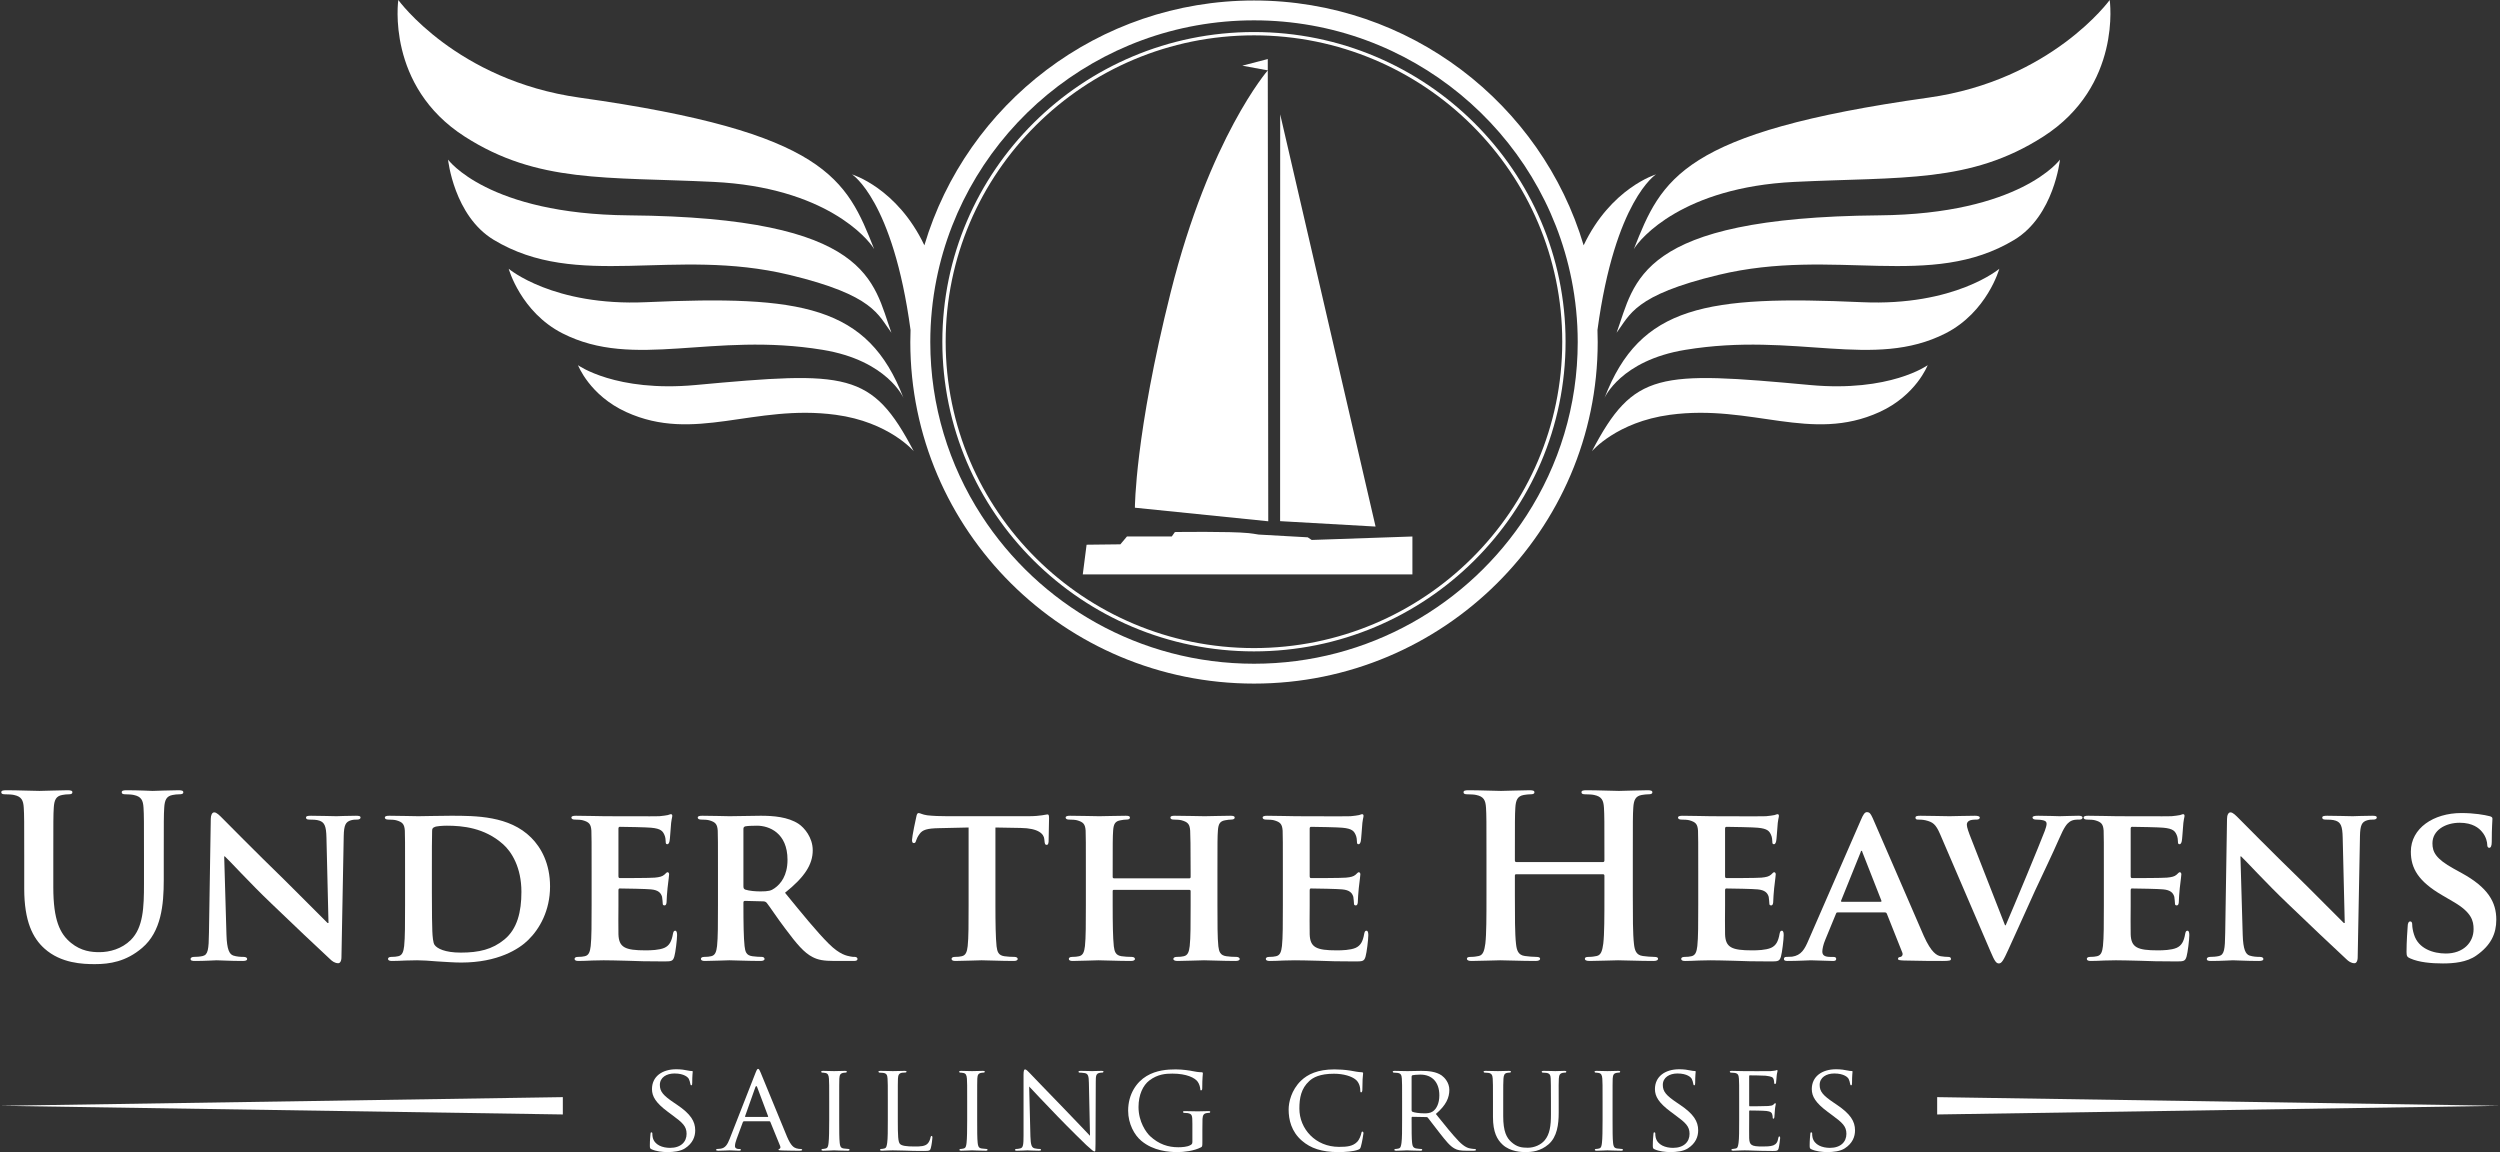 <?xml version="1.0" encoding="UTF-8" standalone="no"?>
<svg
   xmlns:dc="http://purl.org/dc/elements/1.1/"
   xmlns:cc="http://creativecommons.org/ns#"
   xmlns:rdf="http://www.w3.org/1999/02/22-rdf-syntax-ns#"
   xmlns:svg="http://www.w3.org/2000/svg"
   xmlns="http://www.w3.org/2000/svg"
   viewBox="0 0 826.943 381.085"
   height="381.085"
   width="826.943"
   xml:space="preserve"
   version="1.1"
   id="svg3429"><rect x="0" y="0" width="826.943" height="381.085" fill="#333333" stroke="none"/><defs
     id="defs3433"><clipPath
       id="clipPath3445"
       clipPathUnits="userSpaceOnUse"><path
         id="path3447"
         d="m 0,1440 1440,0 L 1440,0 0,0 0,1440 Z" /></clipPath></defs><g
     transform="matrix(1.25,0,0,-1.25,0,381.085)"
     id="g3437"><g
       transform="translate(-389.223,-567.566)"
       id="g3441"><g
         clip-path="url(#clipPath3445)"
         id="g3443"><g
           transform="translate(560.178,792.467)"
           id="g3449"><path
             id="path3451"
             style="fill:#ffffff;fill-opacity:1;fill-rule:nonzero;stroke:none"
             d="m 0,0 c -24.627,-1.103 -36.345,8.849 -36.345,8.849 0,0 3.201,-11.479 14.239,-17.095 19.044,-9.69 39.561,0.464 68.889,-4.367 17.116,-2.82 21.344,-12.729 21.344,-12.729 C 58.746,-0.852 41.054,1.838 0,0" /></g><g
           transform="translate(555.638,815.447)"
           id="g3453"><path
             id="path3455"
             style="fill:#ffffff;fill-opacity:1;fill-rule:nonzero;stroke:none"
             d="m 0,0 c -37.359,0.327 -47.851,14.749 -47.851,14.749 0,0 1.546,-14.864 12.079,-21.224 22.183,-13.386 47.528,-1.891 78.215,-9.267 22.47,-5.401 23.48,-10.592 27.031,-15.326 C 64.58,-17.686 64.248,-0.562 0,0" /></g><g
           transform="translate(512.207,836.287)"
           id="g3457"><path
             id="path3459"
             style="fill:#ffffff;fill-opacity:1;fill-rule:nonzero;stroke:none"
             d="m 0,0 c 19.318,-12.382 37.37,-10.605 65.824,-11.986 29.497,-1.432 40.868,-14.954 42.52,-17.79 -7.341,18.592 -12.617,30.912 -77.949,40.087 -32.599,4.576 -47.98,25.835 -47.98,25.835 0,0 -3.319,-22.753 17.585,-36.146" /></g><g
           transform="translate(835.162,779.854)"
           id="g3461"><path
             id="path3463"
             style="fill:#ffffff;fill-opacity:1;fill-rule:nonzero;stroke:none"
             d="m 0,0 c 29.326,4.831 49.842,-5.322 68.887,4.367 11.039,5.616 14.238,17.095 14.238,17.095 0,0 -11.717,-9.951 -36.346,-8.849 -41.052,1.838 -58.744,-0.851 -68.127,-25.342 0,0 4.229,9.91 21.348,12.729" /></g><g
           transform="translate(922.256,808.973)"
           id="g3465"><path
             id="path3467"
             style="fill:#ffffff;fill-opacity:1;fill-rule:nonzero;stroke:none"
             d="m 0,0 c 10.531,6.359 12.078,21.224 12.078,21.224 0,0 -10.492,-14.422 -47.851,-14.749 -64.248,-0.562 -64.581,-17.686 -69.475,-31.069 3.551,4.735 4.562,9.926 27.031,15.326 C -47.529,-1.892 -22.184,-13.387 0,0" /></g><g
           transform="translate(864.09,824.301)"
           id="g3469"><path
             id="path3471"
             style="fill:#ffffff;fill-opacity:1;fill-rule:nonzero;stroke:none"
             d="m 0,0 c 28.453,1.381 46.504,-0.396 65.822,11.986 20.907,13.393 17.586,36.147 17.586,36.147 0,0 -15.381,-21.26 -47.98,-25.836 C -29.902,13.122 -35.18,0.803 -42.52,-17.79 -40.869,-14.954 -29.498,-1.432 0,0" /></g><g
           transform="translate(831.115,762.666)"
           id="g3473"><path
             id="path3475"
             style="fill:#ffffff;fill-opacity:1;fill-rule:nonzero;stroke:none"
             d="m 0,0 c 21.713,2.921 37.342,-7.522 55.455,0.73 9.717,4.428 12.756,12.401 12.756,12.401 0,0 -9.955,-7.2 -31.117,-5.248 -40.147,3.701 -46.639,3.641 -57.727,-17.517 0,0 6.526,7.737 20.633,9.634" /></g><g
           transform="translate(538.16,577.523)"
           id="g3477"><path
             id="path3479"
             style="fill:#ffffff;fill-opacity:1;fill-rule:nonzero;stroke:none"
             d="M 0,0 0,4.586 -148.937,2.292 0,0 Z" /></g><g
           transform="translate(901.84,582.108)"
           id="g3481"><path
             id="path3483"
             style="fill:#ffffff;fill-opacity:1;fill-rule:nonzero;stroke:none"
             d="M 0,0 0,-4.586 148.937,-2.292 0,0 Z" /></g><g
           transform="translate(390.581,662.245)"
           id="g3485"><path
             id="path3487"
             style="fill:#ffffff;fill-opacity:1;fill-rule:nonzero;stroke:none"
             d="m 0,0 c 0.842,0 1.864,-0.06 2.345,-0.179 1.985,-0.419 2.466,-1.375 2.586,-3.407 0.12,-1.913 0.12,-3.586 0.12,-12.669 l 0,-8.725 c 0,-8.666 2.285,-13.087 5.352,-15.837 4.39,-3.944 10.164,-4.123 13.351,-4.123 3.91,0 8.239,0.656 12.509,4.301 5.051,4.304 5.713,11.356 5.713,17.99 l 0,6.394 c 0,9.083 0,10.756 0.12,12.669 0.12,2.092 0.601,3.107 2.226,3.407 0.72,0.119 1.082,0.179 1.743,0.179 0.722,0 1.083,0.12 1.083,0.538 0,0.418 -0.421,0.537 -1.263,0.537 -2.345,0 -6.135,-0.179 -6.856,-0.179 -0.06,0 -3.848,0.179 -6.916,0.179 -0.842,0 -1.262,-0.119 -1.262,-0.537 0,-0.418 0.36,-0.538 1.022,-0.538 0.661,0 1.684,-0.06 2.165,-0.179 1.984,-0.419 2.465,-1.375 2.586,-3.407 0.12,-1.913 0.12,-3.586 0.12,-12.669 l 0,-7.471 c 0,-6.156 -0.18,-11.533 -3.488,-14.821 -2.405,-2.39 -5.653,-3.227 -8.299,-3.227 -2.045,0 -4.811,0.239 -7.518,2.451 -2.946,2.39 -4.69,6.036 -4.69,14.701 l 0,8.367 c 0,9.083 0,10.756 0.121,12.669 0.12,2.092 0.601,3.107 2.224,3.407 C 15.816,-0.06 16.177,0 16.838,0 c 0.601,0 0.963,0.12 0.963,0.538 0,0.418 -0.421,0.537 -1.323,0.537 -2.165,0 -5.954,-0.179 -7.397,-0.179 -1.804,0 -5.593,0.179 -8.781,0.179 -0.902,0 -1.322,-0.119 -1.322,-0.537 C -1.022,0.12 -0.662,0 0,0" /></g><g
           transform="translate(440.851,618.141)"
           id="g3489"><path
             id="path3491"
             style="fill:#ffffff;fill-opacity:1;fill-rule:nonzero;stroke:none"
             d="M 0,0 C 2.706,0 5.232,0.18 5.713,0.18 6.675,0.18 9.141,0 12.568,0 c 0.723,0 1.203,0.12 1.203,0.537 0,0.299 -0.3,0.539 -0.902,0.539 -0.842,0 -1.864,0.06 -2.766,0.359 C 9.081,1.793 8.419,2.988 8.298,6.934 l -0.601,20.736 0.181,0 C 8.9,26.773 14.493,20.617 20.266,15.119 25.799,9.802 32.414,3.525 35.721,0.479 c 0.542,-0.539 1.263,-1.077 2.165,-1.077 0.422,0 0.842,0.479 0.842,1.614 l 0.602,32.033 c 0.06,2.868 0.481,3.764 1.924,4.183 0.662,0.179 1.082,0.179 1.623,0.179 0.602,0 0.903,0.239 0.903,0.538 0,0.418 -0.481,0.479 -1.203,0.479 -2.586,0 -4.57,-0.121 -5.172,-0.121 -1.142,0 -3.968,0.121 -6.736,0.121 -0.781,0 -1.322,-0.061 -1.322,-0.479 0,-0.299 0.18,-0.538 0.841,-0.538 0.722,0 1.985,0 2.767,-0.299 1.263,-0.477 1.744,-1.374 1.804,-4.482 l 0.541,-22.59 -0.24,0 C 34.278,10.758 27.242,17.928 23.633,21.455 15.936,28.925 7.998,36.992 7.336,37.65 6.434,38.547 5.713,39.323 5.052,39.323 4.51,39.323 4.149,38.605 4.149,37.59 L 3.668,7.471 C 3.608,3.049 3.427,1.673 2.044,1.314 1.323,1.136 0.36,1.076 -0.361,1.076 -0.842,1.076 -1.203,0.836 -1.203,0.537 -1.203,0.061 -0.722,0 0,0" /></g><g
           transform="translate(503.508,642.643)"
           id="g3493"><path
             id="path3495"
             style="fill:#ffffff;fill-opacity:1;fill-rule:nonzero;stroke:none"
             d="m 0,0 c 0,4.005 0,8.188 0.061,9.921 0,0.598 0.18,0.837 0.662,1.016 0.42,0.239 2.164,0.358 3.246,0.358 4.15,0 9.923,-0.537 14.794,-4.84 2.345,-2.032 4.932,-6.216 4.932,-12.67 0,-5.26 -1.083,-9.801 -4.51,-12.609 -3.188,-2.629 -6.736,-3.466 -11.547,-3.466 -4.15,0 -6.254,1.075 -6.915,2.031 -0.422,0.538 -0.542,2.331 -0.602,3.586 C 0.061,-15.656 0,-11.771 0,-6.395 L 0,0 Z m -11.546,12.909 c 0.782,0 1.684,-0.059 2.105,-0.179 1.684,-0.478 2.165,-1.016 2.285,-2.75 0.06,-1.613 0.06,-3.047 0.06,-10.756 l 0,-8.964 c 0,-4.662 0,-8.666 -0.24,-10.817 -0.181,-1.496 -0.482,-2.451 -1.564,-2.689 -0.481,-0.12 -1.082,-0.18 -1.864,-0.18 -0.662,0 -0.842,-0.299 -0.842,-0.539 0,-0.357 0.36,-0.537 1.022,-0.537 1.083,0 2.406,0.061 3.668,0.12 1.263,0 2.406,0.06 3.007,0.06 1.323,0 3.248,-0.119 5.352,-0.299 2.106,-0.12 4.39,-0.3 6.315,-0.3 9.742,0 15.335,3.587 17.741,5.977 3.006,2.928 5.772,7.769 5.772,14.163 0,6.037 -2.345,10.279 -4.99,12.909 -5.774,5.798 -14.674,5.798 -21.289,5.798 -3.188,0 -6.976,-0.121 -8.6,-0.121 -1.503,0 -4.871,0.121 -7.638,0.121 -0.782,0 -1.202,-0.121 -1.202,-0.479 0,-0.359 0.361,-0.538 0.902,-0.538" /></g><g
           transform="translate(567.67,619.336)"
           id="g3497"><path
             id="path3499"
             style="fill:#ffffff;fill-opacity:1;fill-rule:nonzero;stroke:none"
             d="m 0,0 c 0.301,1.017 0.721,4.482 0.721,5.618 0,0.537 -0.06,1.194 -0.481,1.194 -0.36,0 -0.481,-0.238 -0.601,-0.777 C -0.722,3.944 -1.323,2.869 -2.646,2.271 -4.029,1.674 -6.254,1.613 -7.638,1.613 c -5.412,0 -7.036,0.778 -7.156,4.243 -0.06,1.495 0,5.798 0,7.531 l 0,4.064 c 0,0.298 0.06,0.537 0.301,0.537 1.323,0 7.337,-0.119 8.299,-0.239 1.984,-0.18 2.646,-0.956 2.946,-1.972 0.121,-0.657 0.121,-1.314 0.181,-1.853 0,-0.238 0.12,-0.418 0.481,-0.418 0.481,0 0.542,0.718 0.542,1.135 0,0.359 0.119,2.391 0.24,3.408 0.301,2.569 0.421,3.406 0.421,3.705 0,0.299 -0.18,0.537 -0.421,0.537 -0.24,0 -0.421,-0.299 -0.842,-0.657 -0.542,-0.478 -1.263,-0.657 -2.526,-0.777 -1.202,-0.12 -8.058,-0.12 -9.261,-0.12 -0.301,0 -0.361,0.24 -0.361,0.538 l 0,12.55 c 0,0.299 0.12,0.478 0.361,0.478 1.082,0 7.397,-0.119 8.299,-0.239 2.646,-0.239 3.067,-0.957 3.488,-1.852 0.301,-0.598 0.36,-1.495 0.36,-1.853 0,-0.419 0.061,-0.658 0.422,-0.658 0.421,0 0.541,0.598 0.601,0.838 0.12,0.598 0.241,2.809 0.301,3.346 0.12,2.331 0.42,2.928 0.42,3.287 0,0.238 -0.06,0.478 -0.36,0.478 -0.241,0 -0.541,-0.179 -0.842,-0.24 -0.421,-0.058 -1.262,-0.238 -2.225,-0.299 -1.023,-0.058 -12.75,0 -14.433,0 -1.503,0 -4.871,0.121 -7.638,0.121 -0.782,0 -1.202,-0.121 -1.202,-0.478 0,-0.359 0.361,-0.538 0.901,-0.538 0.782,0 1.685,-0.06 2.106,-0.179 1.684,-0.478 2.165,-1.016 2.284,-2.75 0.061,-1.613 0.061,-3.048 0.061,-10.757 l 0,-8.964 c 0,-4.662 0,-8.666 -0.241,-10.816 -0.18,-1.496 -0.481,-2.451 -1.563,-2.689 -0.481,-0.121 -1.083,-0.18 -1.865,-0.18 -0.661,0 -0.841,-0.299 -0.841,-0.539 0,-0.358 0.36,-0.537 1.022,-0.537 1.082,0 2.405,0.06 3.668,0.12 1.263,0 2.406,0.059 3.007,0.059 1.564,0 3.548,-0.059 6.134,-0.119 2.586,-0.12 5.773,-0.179 9.743,-0.179 1.984,0 2.465,0 2.826,1.314" /></g><g
           transform="translate(594.188,637.385)"
           id="g3501"><path
             id="path3503"
             style="fill:#ffffff;fill-opacity:1;fill-rule:nonzero;stroke:none"
             d="m 0,0 c -0.902,-0.658 -1.624,-0.837 -3.729,-0.837 -1.322,0 -2.886,0.119 -4.029,0.478 C -8.119,-0.18 -8.239,0 -8.239,0.537 l 0,15.12 c 0,0.418 0.12,0.597 0.481,0.717 0.542,0.12 1.804,0.179 3.128,0.179 3.127,0 8.058,-1.852 8.058,-9.024 C 3.428,3.346 1.624,1.135 0,0 m 21.289,-18.168 c -0.421,0 -0.722,0 -1.263,0.119 -0.842,0.18 -2.706,0.418 -5.653,3.346 -3.187,3.168 -6.915,7.769 -11.606,13.507 5.171,4.124 7.336,7.47 7.336,11.235 0,3.406 -2.225,5.977 -3.728,6.992 -2.827,1.853 -6.676,2.153 -10.043,2.153 -1.624,0 -6.435,-0.122 -8.239,-0.122 -1.083,0 -4.45,0.122 -7.217,0.122 -0.781,0 -1.203,-0.122 -1.203,-0.479 0,-0.359 0.362,-0.538 0.903,-0.538 0.781,0 1.683,-0.06 2.105,-0.179 1.683,-0.478 2.164,-1.016 2.285,-2.75 0.06,-1.613 0.06,-3.048 0.06,-10.757 l 0,-8.963 c 0,-4.663 0,-8.666 -0.24,-10.817 -0.181,-1.496 -0.482,-2.451 -1.564,-2.689 -0.481,-0.12 -1.083,-0.18 -1.865,-0.18 -0.661,0 -0.841,-0.299 -0.841,-0.539 0,-0.357 0.36,-0.537 1.022,-0.537 2.105,0 5.472,0.18 6.494,0.18 0.782,0 5.173,-0.18 8.239,-0.18 0.662,0 1.083,0.18 1.083,0.537 0,0.24 -0.241,0.539 -0.662,0.539 -0.661,0 -1.803,0.06 -2.586,0.18 -1.623,0.238 -1.864,1.193 -2.044,2.689 -0.24,2.151 -0.301,6.095 -0.301,10.817 l 0,0.716 c 0,0.299 0.18,0.418 0.421,0.418 l 4.751,-0.119 c 0.361,0 0.661,-0.06 0.963,-0.358 0.661,-0.777 2.886,-4.185 4.991,-6.933 2.946,-3.945 4.931,-6.334 7.216,-7.471 1.383,-0.716 2.827,-1.015 5.773,-1.015 l 5.052,0 c 0.661,0 1.023,0.12 1.023,0.537 0,0.24 -0.242,0.539 -0.662,0.539" /></g><g
           transform="translate(658.528,618.678)"
           id="g3505"><path
             id="path3507"
             style="fill:#ffffff;fill-opacity:1;fill-rule:nonzero;stroke:none"
             d="m 0,0 c 0,0.24 -0.241,0.539 -0.842,0.539 -0.782,0 -1.985,0.06 -2.706,0.18 -1.564,0.238 -1.865,1.193 -2.045,2.629 -0.24,2.211 -0.301,6.215 -0.301,10.877 l 0,20.557 6.676,-0.119 c 4.751,-0.059 6.134,-1.614 6.254,-2.929 l 0.06,-0.537 c 0.06,-0.777 0.18,-1.016 0.602,-1.016 0.3,0 0.42,0.298 0.481,0.837 0,1.314 0.119,5.08 0.119,6.155 0,0.776 -0.059,1.075 -0.42,1.075 -0.18,0 -0.602,-0.119 -1.443,-0.238 C 5.652,37.891 4.51,37.77 2.826,37.77 l -21.469,0 c -1.744,0 -3.728,0.06 -5.292,0.24 -1.323,0.179 -1.864,0.597 -2.285,0.597 -0.301,0 -0.481,-0.298 -0.602,-0.957 -0.119,-0.418 -1.142,-5.318 -1.142,-6.154 0,-0.539 0.12,-0.838 0.481,-0.838 0.361,0 0.481,0.239 0.601,0.658 0.121,0.359 0.361,1.016 0.903,1.733 0.781,1.137 2.044,1.494 5.111,1.555 l 7.878,0.178 0,-20.557 c 0,-4.662 0,-8.666 -0.24,-10.817 -0.181,-1.496 -0.481,-2.451 -1.564,-2.689 -0.421,-0.12 -1.082,-0.18 -1.864,-0.18 -0.661,0 -0.842,-0.299 -0.842,-0.539 0,-0.357 0.361,-0.537 1.022,-0.537 2.104,0 5.714,0.18 6.916,0.18 1.503,0 5.051,-0.18 8.54,-0.18 C -0.421,-0.537 0,-0.357 0,0" /></g><g
           transform="translate(716.436,619.217)"
           id="g3509"><path
             id="path3511"
             style="fill:#ffffff;fill-opacity:1;fill-rule:nonzero;stroke:none"
             d="m 0,0 c -0.842,0 -1.985,0.06 -2.706,0.18 -1.624,0.238 -1.924,1.193 -2.106,2.629 -0.24,2.211 -0.24,6.214 -0.24,10.877 l 0,8.963 c 0,7.709 0,9.144 0.121,10.757 0.119,1.793 0.541,2.51 1.924,2.75 0.662,0.119 1.143,0.179 1.564,0.179 0.601,0 0.962,0.179 0.962,0.538 0,0.357 -0.361,0.479 -1.143,0.479 -2.044,0 -5.533,-0.122 -6.795,-0.122 -1.383,0 -5.112,0.122 -7.938,0.122 -0.782,0 -1.143,-0.122 -1.143,-0.479 0,-0.359 0.301,-0.538 0.902,-0.538 0.722,0 1.623,-0.06 2.045,-0.179 1.683,-0.478 2.164,-1.016 2.285,-2.75 0.06,-1.613 0.121,-3.466 0.121,-11.176 l 0,-1.075 c 0,-0.299 -0.181,-0.358 -0.301,-0.358 l -19.967,0 c -0.18,0 -0.36,0.059 -0.36,0.358 l 0,1.075 c 0,7.71 0,9.563 0.12,11.176 0.121,1.793 0.542,2.51 1.985,2.75 0.601,0.119 1.082,0.179 1.503,0.179 0.662,0 0.962,0.179 0.962,0.538 0,0.357 -0.36,0.479 -1.082,0.479 -2.105,0 -5.774,-0.122 -7.036,-0.122 -1.444,0 -4.931,0.122 -7.758,0.122 -0.722,0 -1.143,-0.122 -1.143,-0.479 0,-0.359 0.361,-0.538 0.902,-0.538 0.782,0 1.685,-0.06 2.106,-0.179 1.684,-0.478 2.165,-1.016 2.284,-2.75 0.061,-1.613 0.061,-3.048 0.061,-10.757 l 0,-8.963 c 0,-4.663 0,-8.666 -0.241,-10.817 C -40.292,1.373 -40.593,0.418 -41.675,0.18 -42.156,0.06 -42.758,0 -43.54,0 c -0.661,0 -0.842,-0.299 -0.842,-0.539 0,-0.357 0.361,-0.537 1.022,-0.537 2.106,0 5.593,0.18 6.796,0.18 1.503,0 5.172,-0.18 8.6,-0.18 0.662,0 1.082,0.18 1.082,0.537 0,0.24 -0.24,0.539 -0.842,0.539 -0.781,0 -1.984,0.06 -2.706,0.18 -1.563,0.238 -1.864,1.193 -2.044,2.629 -0.241,2.211 -0.301,6.095 -0.301,10.757 l 0,3.884 c 0,0.238 0.18,0.298 0.36,0.298 l 19.967,0 c 0.12,0 0.301,-0.119 0.301,-0.298 l 0,-3.884 c 0,-4.662 0,-8.546 -0.242,-10.697 C -12.569,1.373 -12.87,0.418 -13.952,0.18 -14.434,0.06 -15.034,0 -15.876,0 c -0.602,0 -0.842,-0.299 -0.842,-0.539 0,-0.357 0.42,-0.537 1.142,-0.537 2.045,0 5.774,0.18 6.976,0.18 1.443,0 4.932,-0.18 8.359,-0.18 0.661,0 1.083,0.18 1.083,0.537 C 0.842,-0.299 0.541,0 0,0" /></g><g
           transform="translate(750.828,626.148)"
           id="g3513"><path
             id="path3515"
             style="fill:#ffffff;fill-opacity:1;fill-rule:nonzero;stroke:none"
             d="m 0,0 c -0.359,0 -0.48,-0.238 -0.6,-0.777 -0.361,-2.091 -0.964,-3.166 -2.287,-3.765 -1.383,-0.597 -3.607,-0.657 -4.99,-0.657 -5.412,0 -7.037,0.777 -7.158,4.243 -0.059,1.494 0,5.798 0,7.53 l 0,4.065 c 0,0.298 0.062,0.537 0.301,0.537 1.324,0 7.338,-0.119 8.3,-0.239 1.985,-0.18 2.645,-0.957 2.946,-1.972 0.121,-0.657 0.121,-1.315 0.181,-1.854 0,-0.238 0.119,-0.418 0.481,-0.418 0.482,0 0.541,0.718 0.541,1.135 0,0.36 0.121,2.392 0.24,3.408 0.301,2.57 0.422,3.407 0.422,3.705 0,0.299 -0.18,0.538 -0.422,0.538 -0.24,0 -0.42,-0.299 -0.842,-0.658 -0.539,-0.477 -1.261,-0.657 -2.525,-0.776 -1.203,-0.12 -8.059,-0.12 -9.26,-0.12 -0.301,0 -0.363,0.239 -0.363,0.538 l 0,12.55 c 0,0.299 0.121,0.477 0.363,0.477 1.082,0 7.397,-0.119 8.299,-0.238 2.646,-0.239 3.066,-0.957 3.486,-1.853 0.301,-0.597 0.362,-1.495 0.362,-1.852 0,-0.419 0.06,-0.658 0.421,-0.658 0.42,0 0.54,0.597 0.602,0.838 0.119,0.597 0.238,2.808 0.301,3.345 0.119,2.331 0.42,2.929 0.42,3.287 0,0.239 -0.059,0.479 -0.36,0.479 -0.242,0 -0.543,-0.18 -0.843,-0.24 -0.42,-0.059 -1.262,-0.239 -2.225,-0.299 -1.021,-0.059 -12.75,0 -14.432,0 -1.504,0 -4.873,0.121 -7.638,0.121 -0.782,0 -1.203,-0.121 -1.203,-0.479 0,-0.359 0.361,-0.538 0.902,-0.538 0.781,0 1.684,-0.059 2.105,-0.178 1.684,-0.479 2.164,-1.017 2.286,-2.75 0.06,-1.614 0.06,-3.048 0.06,-10.757 l 0,-8.964 c 0,-4.662 0,-8.666 -0.242,-10.816 -0.18,-1.497 -0.481,-2.452 -1.563,-2.69 -0.482,-0.12 -1.084,-0.18 -1.865,-0.18 -0.66,0 -0.842,-0.298 -0.842,-0.539 0,-0.357 0.362,-0.537 1.024,-0.537 1.082,0 2.404,0.061 3.668,0.12 1.262,0 2.404,0.06 3.006,0.06 1.564,0 3.548,-0.06 6.134,-0.119 2.586,-0.12 5.774,-0.18 9.743,-0.18 1.984,0 2.466,0 2.826,1.315 0.301,1.016 0.722,4.482 0.722,5.618 C 0.482,-0.657 0.422,0 0,0" /></g><g
           transform="translate(826.775,618.141)"
           id="g3517"><path
             id="path3519"
             style="fill:#ffffff;fill-opacity:1;fill-rule:nonzero;stroke:none"
             d="m 0,0 c 0.723,0 1.203,0.18 1.203,0.598 0,0.298 -0.301,0.478 -0.963,0.478 -0.902,0 -2.224,0.119 -3.066,0.238 -1.803,0.239 -2.164,1.555 -2.346,3.227 -0.301,2.57 -0.301,7.292 -0.301,12.791 l 0,10.518 c 0,9.083 0,10.755 0.121,12.669 0.122,2.091 0.602,3.107 2.225,3.407 0.723,0.119 1.264,0.178 1.744,0.178 0.721,0 1.082,0.121 1.082,0.539 0,0.418 -0.42,0.537 -1.263,0.537 -2.344,0 -6.133,-0.18 -7.577,-0.18 -1.623,0 -5.412,0.18 -8.66,0.18 -0.842,0 -1.261,-0.119 -1.261,-0.537 0,-0.418 0.361,-0.539 1.021,-0.539 0.842,0 1.865,-0.059 2.346,-0.178 1.984,-0.419 2.465,-1.375 2.586,-3.407 0.119,-1.914 0.119,-3.586 0.119,-12.669 l 0,-1.256 c 0,-0.299 -0.18,-0.418 -0.36,-0.418 l -22.972,0 c -0.18,0 -0.36,0.119 -0.36,0.418 l 0,1.256 c 0,9.083 0,10.755 0.118,12.669 0.121,2.091 0.601,3.107 2.226,3.407 0.721,0.119 1.264,0.178 1.744,0.178 0.721,0 1.082,0.121 1.082,0.539 0,0.418 -0.42,0.537 -1.261,0.537 -2.346,0 -6.135,-0.18 -7.579,-0.18 -1.625,0 -5.412,0.18 -8.66,0.18 -0.842,0 -1.261,-0.119 -1.261,-0.537 0,-0.418 0.359,-0.539 1.021,-0.539 0.842,0 1.863,-0.059 2.344,-0.178 1.986,-0.419 2.467,-1.375 2.588,-3.407 0.119,-1.914 0.119,-3.586 0.119,-12.669 l 0,-10.518 c 0,-5.499 0,-10.221 -0.299,-12.73 -0.242,-1.733 -0.543,-3.049 -1.746,-3.288 -0.541,-0.119 -1.262,-0.238 -2.164,-0.238 -0.723,0 -0.963,-0.18 -0.963,-0.478 0,-0.418 0.422,-0.598 1.203,-0.598 2.406,0 6.193,0.18 7.578,0.18 1.684,0 5.473,-0.18 9.381,-0.18 0.721,0 1.203,0.18 1.203,0.598 0,0.298 -0.301,0.478 -0.963,0.478 -0.902,0 -2.224,0.119 -3.066,0.238 -1.805,0.239 -2.166,1.555 -2.346,3.227 -0.299,2.57 -0.299,7.292 -0.299,12.791 l 0,5.258 c 0,0.299 0.18,0.359 0.36,0.359 l 22.972,0 c 0.18,0 0.36,-0.12 0.36,-0.359 l 0,-5.258 c 0,-5.499 0,-10.221 -0.299,-12.73 -0.242,-1.733 -0.541,-3.049 -1.746,-3.288 -0.539,-0.119 -1.262,-0.238 -2.164,-0.238 -0.721,0 -0.961,-0.18 -0.961,-0.478 0,-0.418 0.42,-0.598 1.262,-0.598 2.345,0 6.134,0.18 7.517,0.18 C -7.697,0.18 -3.908,0 0,0" /></g><g
           transform="translate(860.748,626.148)"
           id="g3521"><path
             id="path3523"
             style="fill:#ffffff;fill-opacity:1;fill-rule:nonzero;stroke:none"
             d="m 0,0 c -0.361,0 -0.482,-0.238 -0.602,-0.777 -0.361,-2.091 -0.962,-3.166 -2.285,-3.765 -1.384,-0.597 -3.609,-0.657 -4.992,-0.657 -5.412,0 -7.037,0.777 -7.156,4.243 -0.061,1.494 0,5.798 0,7.53 l 0,4.065 c 0,0.298 0.06,0.537 0.301,0.537 1.324,0 7.336,-0.119 8.298,-0.239 1.985,-0.18 2.647,-0.957 2.948,-1.972 0.119,-0.657 0.119,-1.315 0.179,-1.854 0,-0.238 0.121,-0.418 0.483,-0.418 0.48,0 0.541,0.718 0.541,1.135 0,0.36 0.119,2.392 0.24,3.408 0.301,2.57 0.42,3.407 0.42,3.705 0,0.299 -0.18,0.538 -0.42,0.538 -0.24,0 -0.422,-0.299 -0.842,-0.658 -0.541,-0.477 -1.263,-0.657 -2.525,-0.776 -1.203,-0.12 -8.059,-0.12 -9.262,-0.12 -0.301,0 -0.361,0.239 -0.361,0.538 l 0,12.55 c 0,0.299 0.119,0.477 0.361,0.477 1.082,0 7.397,-0.119 8.299,-0.238 2.646,-0.239 3.066,-0.957 3.488,-1.853 0.301,-0.597 0.362,-1.495 0.362,-1.852 0,-0.419 0.058,-0.658 0.42,-0.658 0.421,0 0.541,0.597 0.601,0.838 0.121,0.597 0.24,2.808 0.301,3.345 0.121,2.331 0.42,2.929 0.42,3.287 0,0.239 -0.059,0.479 -0.36,0.479 -0.24,0 -0.541,-0.18 -0.841,-0.24 -0.422,-0.059 -1.264,-0.239 -2.225,-0.299 -1.023,-0.059 -12.75,0 -14.436,0 -1.501,0 -4.871,0.121 -7.636,0.121 -0.781,0 -1.203,-0.121 -1.203,-0.479 0,-0.359 0.361,-0.538 0.902,-0.538 0.781,0 1.684,-0.059 2.105,-0.178 1.684,-0.479 2.166,-1.017 2.286,-2.75 0.06,-1.614 0.06,-3.048 0.06,-10.757 l 0,-8.964 c 0,-4.662 0,-8.666 -0.242,-10.816 -0.18,-1.497 -0.481,-2.452 -1.563,-2.69 -0.48,-0.12 -1.082,-0.18 -1.865,-0.18 -0.66,0 -0.84,-0.298 -0.84,-0.539 0,-0.357 0.36,-0.537 1.022,-0.537 1.082,0 2.406,0.061 3.668,0.12 1.264,0 2.406,0.06 3.008,0.06 1.562,0 3.548,-0.06 6.134,-0.119 2.584,-0.12 5.772,-0.18 9.743,-0.18 1.984,0 2.464,0 2.826,1.315 0.301,1.016 0.72,4.482 0.72,5.618 C 0.48,-0.657 0.42,0 0,0" /></g><g
           transform="translate(886.842,633.799)"
           id="g3525"><path
             id="path3527"
             style="fill:#ffffff;fill-opacity:1;fill-rule:nonzero;stroke:none"
             d="m 0,0 -10.223,0 c -0.179,0 -0.3,0.119 -0.179,0.357 l 5.111,12.67 c 0.061,0.18 0.119,0.479 0.299,0.479 0.121,0 0.181,-0.299 0.242,-0.479 L 0.242,0.298 C 0.303,0.119 0.242,0 0,0 m 18.645,-15.121 c 0,0.359 -0.243,0.539 -0.723,0.539 -0.602,0 -1.203,0.06 -1.984,0.18 -0.963,0.178 -2.465,0.836 -4.512,5.437 -3.365,7.709 -12.207,28.268 -13.471,31.076 -0.539,1.136 -0.781,1.614 -1.562,1.614 -0.541,0 -0.961,-0.598 -1.565,-2.032 l -13.83,-31.734 c -1.082,-2.568 -1.984,-4.123 -4.391,-4.481 -0.48,0 -1.082,-0.06 -1.562,-0.06 -0.422,0 -0.602,-0.24 -0.602,-0.539 0,-0.417 0.301,-0.537 0.963,-0.537 2.766,0 5.592,0.179 6.133,0.179 1.684,0 4.15,-0.179 5.893,-0.179 0.541,0 0.841,0.12 0.841,0.537 0,0.299 -0.119,0.539 -0.781,0.539 l -0.781,0 c -1.625,0 -2.106,0.537 -2.106,1.434 0,0.598 0.241,1.851 0.782,3.107 l 2.828,6.873 c 0.119,0.299 0.18,0.359 0.48,0.359 l 12.45,0 c 0.24,0 0.419,-0.06 0.541,-0.359 l 4.087,-10.278 c 0.243,-0.599 -0.119,-1.076 -0.48,-1.136 -0.541,-0.061 -0.662,-0.24 -0.662,-0.539 0,-0.358 0.603,-0.358 1.564,-0.417 4.45,-0.12 8.299,-0.12 10.162,-0.12 1.987,0 2.288,0.12 2.288,0.537" /></g><g
           transform="translate(896.701,655.552)"
           id="g3529"><path
             id="path3531"
             style="fill:#ffffff;fill-opacity:1;fill-rule:nonzero;stroke:none"
             d="m 0,0 c 0.422,0 1.262,0 2.045,-0.179 1.926,-0.478 2.707,-0.957 3.908,-3.765 l 13.352,-31.077 c 1.021,-2.39 1.443,-3.046 2.164,-3.046 0.722,0 1.203,0.776 2.527,3.705 1.203,2.568 3.668,8.127 7.035,15.537 2.887,6.215 4.27,8.965 6.375,13.746 1.383,3.226 2.104,4.004 2.766,4.481 C 41.074,0.06 42.217,0 42.758,0 43.299,0 43.6,0.179 43.6,0.538 c 0,0.358 -0.42,0.479 -1.082,0.479 -1.623,0 -4.088,-0.121 -4.993,-0.121 -0.662,0 -3.005,0.121 -5.652,0.121 -1.021,0 -1.502,-0.121 -1.502,-0.479 0,-0.359 0.42,-0.538 0.9,-0.538 0.663,0 1.504,-0.06 2.106,-0.239 0.48,-0.18 0.721,-0.359 0.721,-0.897 0,-0.418 -0.241,-1.195 -0.481,-1.852 -1.263,-3.347 -8.058,-19.722 -10.344,-24.981 l -0.179,0 -8.901,22.77 c -0.722,1.792 -1.203,3.167 -1.203,3.825 0,0.478 0.182,0.776 0.541,1.016 C 13.953,-0.06 14.734,0 15.576,0 c 0.481,0 0.842,0.179 0.842,0.538 0,0.358 -0.602,0.479 -1.264,0.479 -2.646,0 -5.412,-0.121 -6.734,-0.121 -1.865,0 -4.871,0.121 -7.697,0.121 -0.782,0 -1.325,-0.061 -1.325,-0.479 C -0.602,0.239 -0.48,0 0,0" /></g><g
           transform="translate(940.598,656.09)"
           id="g3533"><path
             id="path3535"
             style="fill:#ffffff;fill-opacity:1;fill-rule:nonzero;stroke:none"
             d="m 0,0 c 0,-0.359 0.359,-0.538 0.902,-0.538 0.782,0 1.684,-0.06 2.106,-0.179 1.683,-0.478 2.164,-1.016 2.285,-2.75 0.059,-1.613 0.059,-3.048 0.059,-10.757 l 0,-8.963 c 0,-4.663 0,-8.667 -0.241,-10.817 -0.179,-1.496 -0.48,-2.451 -1.562,-2.689 -0.481,-0.12 -1.082,-0.18 -1.865,-0.18 -0.661,0 -0.84,-0.299 -0.84,-0.539 0,-0.358 0.359,-0.537 1.019,-0.537 1.084,0 2.407,0.06 3.67,0.12 1.264,0 2.404,0.059 3.008,0.059 1.563,0 3.547,-0.059 6.133,-0.119 2.586,-0.12 5.773,-0.179 9.742,-0.179 1.984,0 2.465,0 2.826,1.314 0.301,1.017 0.723,4.483 0.723,5.618 0,0.537 -0.061,1.195 -0.483,1.195 -0.359,0 -0.48,-0.239 -0.601,-0.778 -0.36,-2.091 -0.961,-3.166 -2.285,-3.764 -1.383,-0.597 -3.608,-0.658 -4.991,-0.658 -5.412,0 -7.035,0.778 -7.156,4.244 -0.06,1.494 0,5.797 0,7.53 l 0,4.064 c 0,0.298 0.059,0.537 0.301,0.537 1.322,0 7.338,-0.119 8.299,-0.239 1.984,-0.18 2.646,-0.956 2.947,-1.972 0.119,-0.657 0.119,-1.314 0.18,-1.853 0,-0.238 0.119,-0.418 0.48,-0.418 0.483,0 0.541,0.718 0.541,1.135 0,0.359 0.121,2.391 0.24,3.408 0.303,2.569 0.422,3.406 0.422,3.705 0,0.299 -0.179,0.537 -0.422,0.537 -0.24,0 -0.419,-0.299 -0.841,-0.657 -0.541,-0.478 -1.264,-0.657 -2.526,-0.776 -1.201,-0.121 -8.058,-0.121 -9.261,-0.121 -0.301,0 -0.36,0.24 -0.36,0.538 l 0,12.55 c 0,0.299 0.121,0.478 0.36,0.478 1.084,0 7.396,-0.119 8.298,-0.238 2.647,-0.24 3.069,-0.957 3.489,-1.853 0.3,-0.598 0.361,-1.495 0.361,-1.853 0,-0.418 0.061,-0.658 0.42,-0.658 0.422,0 0.543,0.598 0.602,0.838 0.121,0.598 0.242,2.809 0.3,3.346 0.121,2.331 0.422,2.929 0.422,3.287 0,0.238 -0.058,0.478 -0.361,0.478 -0.24,0 -0.541,-0.179 -0.842,-0.24 -0.42,-0.058 -1.262,-0.238 -2.225,-0.299 -1.023,-0.058 -12.75,0 -14.431,0 -1.504,0 -4.871,0.122 -7.639,0.122 C 0.422,0.479 0,0.357 0,0" /></g><g
           transform="translate(974.391,618.141)"
           id="g3537"><path
             id="path3539"
             style="fill:#ffffff;fill-opacity:1;fill-rule:nonzero;stroke:none"
             d="M 0,0 C 2.707,0 5.232,0.18 5.715,0.18 6.676,0.18 9.143,0 12.57,0 c 0.721,0 1.201,0.12 1.201,0.537 0,0.299 -0.3,0.539 -0.9,0.539 -0.842,0 -1.865,0.06 -2.767,0.359 C 9.082,1.793 8.42,2.988 8.301,6.934 l -0.602,20.736 0.18,0 C 8.9,26.773 14.494,20.617 20.268,15.119 25.799,9.802 32.416,3.525 35.723,0.479 c 0.541,-0.539 1.263,-1.077 2.166,-1.077 0.42,0 0.84,0.479 0.84,1.614 l 0.603,32.033 c 0.059,2.868 0.481,3.764 1.924,4.183 0.66,0.179 1.082,0.179 1.625,0.179 0.599,0 0.9,0.239 0.9,0.538 0,0.418 -0.48,0.479 -1.203,0.479 -2.586,0 -4.57,-0.121 -5.172,-0.121 -1.142,0 -3.968,0.121 -6.736,0.121 -0.781,0 -1.322,-0.061 -1.322,-0.479 0,-0.299 0.181,-0.538 0.841,-0.538 0.723,0 1.985,0 2.768,-0.299 1.262,-0.477 1.744,-1.374 1.803,-4.482 l 0.543,-22.59 -0.24,0 C 34.281,10.758 27.244,17.928 23.635,21.455 15.938,28.925 7.998,36.992 7.338,37.65 6.436,38.547 5.715,39.323 5.053,39.323 4.512,39.323 4.15,38.605 4.15,37.59 L 3.67,7.471 C 3.609,3.049 3.43,1.673 2.045,1.314 1.324,1.136 0.361,1.076 -0.359,1.076 -0.842,1.076 -1.201,0.836 -1.201,0.537 -1.201,0.061 -0.721,0 0,0" /></g><g
           transform="translate(1027.066,618.798)"
           id="g3541"><path
             id="path3543"
             style="fill:#ffffff;fill-opacity:1;fill-rule:nonzero;stroke:none"
             d="m 0,0 c 2.285,-1.017 5.533,-1.313 8.6,-1.313 2.826,0 6.314,0.296 8.839,2.09 3.85,2.691 5.293,5.738 5.293,9.502 0,4.603 -2.164,8.487 -9.142,12.312 l -2.164,1.194 c -4.752,2.63 -5.592,4.423 -5.592,6.694 0,3.465 3.426,5.438 7.217,5.438 3.428,0 5.111,-1.434 5.892,-2.391 1.143,-1.314 1.383,-2.868 1.383,-3.345 0,-0.598 0.18,-0.897 0.541,-0.897 0.422,0 0.662,0.537 0.662,1.613 0,4.004 0.182,5.438 0.182,6.096 0,0.359 -0.242,0.537 -0.723,0.656 -1.383,0.36 -4.09,0.838 -7.517,0.838 -7.338,0 -13.352,-4.004 -13.352,-10.219 0,-4.483 2.045,-7.889 8.301,-11.535 l 3.066,-1.792 c 4.692,-2.749 5.233,-4.96 5.233,-7.172 0,-3.585 -2.768,-6.454 -7.338,-6.454 -3.307,0 -7.276,1.254 -8.42,5.02 C 0.66,7.231 0.48,8.308 0.48,8.965 c 0,0.358 -0.058,0.837 -0.541,0.837 -0.419,0 -0.66,-0.539 -0.66,-1.317 C -0.781,7.649 -1.023,4.482 -1.023,1.733 -1.023,0.599 -0.842,0.358 0,0" /></g><g
           transform="translate(568.431,580.054)"
           id="g3545"><path
             id="path3547"
             style="fill:#ffffff;fill-opacity:1;fill-rule:nonzero;stroke:none"
             d="m 0,0 -0.827,0.559 c -2.876,1.938 -3.769,2.958 -3.769,4.732 0,1.972 1.752,3.022 3.868,3.022 2.613,0 3.572,-1.05 3.77,-1.378 C 3.208,6.638 3.439,5.883 3.472,5.554 3.505,5.323 3.538,5.192 3.737,5.192 c 0.198,0 0.231,0.198 0.231,0.623 0,1.908 0.133,2.828 0.133,2.958 0,0.165 -0.067,0.199 -0.298,0.199 -0.232,0 -0.463,0 -1.026,0.131 -0.694,0.164 -1.851,0.328 -3.008,0.328 -3.836,0 -6.449,-1.971 -6.449,-5.257 0,-1.94 1.026,-3.649 4.167,-5.982 l 1.323,-0.985 c 2.579,-1.905 3.669,-2.858 3.669,-4.863 0,-2.105 -1.487,-3.714 -4.364,-3.714 -1.951,0 -4.133,0.723 -4.596,2.762 -0.099,0.392 -0.099,0.788 -0.099,1.017 0,0.231 -0.1,0.328 -0.265,0.328 -0.165,0 -0.231,-0.164 -0.231,-0.459 -0.033,-0.461 -0.166,-1.578 -0.166,-2.958 0,-0.756 0.034,-0.854 0.43,-1.05 1.191,-0.56 2.877,-0.757 4.233,-0.757 1.587,0 3.406,0.197 4.629,0.986 2.084,1.348 2.712,3.121 2.712,4.766 C 4.762,-4.338 3.538,-2.399 0,0" /></g><g
           transform="translate(592.375,576.866)"
           id="g3549"><path
             id="path3551"
             style="fill:#ffffff;fill-opacity:1;fill-rule:nonzero;stroke:none"
             d="m 0,0 -5.886,0 c -0.099,0 -0.133,0.065 -0.099,0.198 l 2.711,7.656 c 0.166,0.428 0.331,0.428 0.497,0 L 0.099,0.198 C 0.132,0.065 0.132,0 0,0 m 8.763,-8.478 c -0.298,0 -0.727,0.032 -1.158,0.165 -0.627,0.197 -1.421,0.558 -2.48,3.056 -1.785,4.238 -6.448,15.773 -6.977,16.955 -0.297,0.625 -0.397,1.02 -0.694,1.02 -0.198,0 -0.331,-0.165 -0.694,-1.085 l -6.846,-17.482 c -0.561,-1.414 -1.123,-2.399 -2.446,-2.563 -0.232,-0.034 -0.662,-0.066 -0.86,-0.066 -0.133,0 -0.265,-0.099 -0.265,-0.23 0,-0.164 0.199,-0.23 0.562,-0.23 1.191,0 2.645,0.099 2.943,0.099 0.331,0 1.918,-0.099 2.613,-0.099 0.264,0 0.429,0.066 0.429,0.23 0,0.131 -0.066,0.23 -0.297,0.23 l -0.264,0 c -0.496,0 -0.993,0.197 -0.993,0.756 0,0.493 0.165,1.183 0.43,1.873 l 1.654,4.469 c 0.066,0.164 0.165,0.23 0.297,0.23 l 6.713,0 c 0.166,0 0.198,-0.033 0.264,-0.164 L 3.307,-7.722 C 3.505,-8.183 3.208,-8.412 3.042,-8.478 2.91,-8.543 2.844,-8.543 2.844,-8.675 c 0,-0.164 0.463,-0.164 1.025,-0.197 2.017,-0.066 4.167,-0.066 4.596,-0.066 0.331,0 0.661,0.066 0.661,0.23 0,0.165 -0.198,0.23 -0.363,0.23" /></g><g
           transform="translate(613.806,568.389)"
           id="g3553"><path
             id="path3555"
             style="fill:#ffffff;fill-opacity:1;fill-rule:nonzero;stroke:none"
             d="M 0,0 C -0.264,0 -0.893,0.065 -1.323,0.131 -2.182,0.263 -2.282,0.788 -2.38,1.609 -2.513,2.76 -2.513,4.961 -2.513,7.656 l 0,4.93 c 0,4.338 0,5.126 0.033,6.014 0.066,0.985 0.231,1.379 1.025,1.543 0.331,0.066 0.529,0.066 0.728,0.066 0.099,0 0.231,0.133 0.231,0.229 0,0.166 -0.132,0.232 -0.462,0.232 -0.894,0 -2.779,-0.066 -2.911,-0.066 -0.165,0 -1.984,0.066 -2.943,0.066 -0.331,0 -0.463,-0.066 -0.463,-0.232 0,-0.096 0.099,-0.229 0.232,-0.229 0.198,0 0.562,-0.033 0.892,-0.099 0.63,-0.131 0.86,-0.558 0.926,-1.51 0.067,-0.888 0.067,-1.676 0.067,-6.014 l 0,-4.93 C -5.158,4.961 -5.191,2.76 -5.324,1.609 -5.423,0.788 -5.521,0.263 -6.084,0.131 -6.349,0.065 -6.713,0 -6.977,0 c -0.166,0 -0.232,-0.133 -0.232,-0.23 0,-0.165 0.166,-0.231 0.463,-0.231 0.893,0 2.712,0.1 2.877,0.1 0.132,0 2.017,-0.1 3.638,-0.1 0.33,0 0.462,0.1 0.462,0.231 C 0.231,-0.133 0.166,0 0,0" /></g><g
           transform="translate(635.765,571.838)"
           id="g3557"><path
             id="path3559"
             style="fill:#ffffff;fill-opacity:1;fill-rule:nonzero;stroke:none"
             d="m 0,0 c -0.166,0 -0.265,-0.164 -0.298,-0.361 -0.099,-0.559 -0.33,-1.15 -0.694,-1.576 -0.695,-0.823 -1.984,-0.856 -3.505,-0.856 -2.282,0 -3.406,0.197 -3.87,0.658 -0.529,0.493 -0.595,2.168 -0.595,6.277 l 0,4.995 c 0,4.338 0,5.126 0.034,6.013 0.066,0.986 0.231,1.412 1.091,1.577 0.33,0.033 0.76,0.066 0.959,0.066 0.099,0 0.231,0.1 0.231,0.196 0,0.165 -0.165,0.232 -0.462,0.232 -0.893,0 -3.076,-0.067 -3.208,-0.067 -0.166,0 -1.984,0.067 -3.307,0.067 -0.331,0 -0.463,-0.067 -0.463,-0.232 0,-0.096 0.132,-0.229 0.232,-0.229 0.264,0 0.76,-0.033 0.992,-0.067 0.959,-0.131 1.124,-0.59 1.19,-1.543 0.067,-0.887 0.067,-1.675 0.067,-6.013 l 0,-4.93 c 0,-2.695 0,-4.896 -0.166,-6.047 -0.132,-0.821 -0.199,-1.347 -0.761,-1.478 -0.265,-0.066 -0.628,-0.131 -0.893,-0.131 -0.165,0 -0.231,-0.133 -0.231,-0.231 0,-0.164 0.166,-0.23 0.463,-0.23 0.463,0 1.091,0.033 1.686,0.066 0.563,0.033 1.058,0.033 1.191,0.033 0.859,0 1.852,-0.033 3.174,-0.066 1.356,-0.065 2.976,-0.098 5.06,-0.098 1.553,0 1.653,0.098 1.851,0.755 0.232,0.822 0.43,2.497 0.43,2.794 C 0.198,-0.131 0.132,0 0,0" /></g><g
           transform="translate(650.317,568.389)"
           id="g3561"><path
             id="path3563"
             style="fill:#ffffff;fill-opacity:1;fill-rule:nonzero;stroke:none"
             d="M 0,0 C -0.264,0 -0.892,0.065 -1.322,0.131 -2.182,0.263 -2.281,0.788 -2.38,1.609 -2.513,2.76 -2.513,4.961 -2.513,7.656 l 0,4.93 c 0,4.338 0,5.126 0.034,6.014 0.065,0.985 0.231,1.379 1.024,1.543 0.331,0.066 0.53,0.066 0.728,0.066 0.099,0 0.232,0.133 0.232,0.229 0,0.166 -0.133,0.232 -0.463,0.232 -0.894,0 -2.778,-0.066 -2.91,-0.066 -0.166,0 -1.985,0.066 -2.944,0.066 -0.33,0 -0.462,-0.066 -0.462,-0.232 0,-0.096 0.099,-0.229 0.231,-0.229 0.199,0 0.562,-0.033 0.893,-0.099 0.628,-0.131 0.86,-0.558 0.925,-1.51 0.067,-0.888 0.067,-1.676 0.067,-6.014 l 0,-4.93 C -5.158,4.961 -5.191,2.76 -5.323,1.609 -5.422,0.788 -5.522,0.263 -6.084,0.131 -6.349,0.065 -6.712,0 -6.977,0 c -0.165,0 -0.231,-0.133 -0.231,-0.23 0,-0.165 0.165,-0.231 0.462,-0.231 0.893,0 2.712,0.1 2.878,0.1 0.132,0 2.016,-0.1 3.637,-0.1 0.331,0 0.463,0.1 0.463,0.231 C 0.232,-0.133 0.166,0 0,0" /></g><g
           transform="translate(680.708,589.059)"
           id="g3565"><path
             id="path3567"
             style="fill:#ffffff;fill-opacity:1;fill-rule:nonzero;stroke:none"
             d="M 0,0 C -1.19,0 -2.149,-0.066 -2.48,-0.066 -2.811,-0.066 -4.2,0 -5.522,0 c -0.331,0 -0.562,-0.033 -0.562,-0.197 0,-0.1 0.033,-0.264 0.231,-0.264 0.231,0 0.893,-0.033 1.422,-0.131 0.893,-0.164 1.058,-0.789 1.091,-2.597 l 0.298,-13.998 c -0.893,0.919 -4.001,4.24 -6.878,7.197 -4.498,4.599 -8.73,9.069 -9.193,9.529 -0.298,0.297 -0.794,0.854 -1.124,0.854 -0.232,0 -0.397,-0.295 -0.397,-1.413 l 0,-16.003 c 0,-2.531 -0.099,-3.286 -0.827,-3.483 -0.43,-0.133 -0.959,-0.164 -1.19,-0.164 -0.132,0 -0.232,-0.1 -0.232,-0.23 0,-0.198 0.165,-0.231 0.463,-0.231 1.323,0 2.546,0.1 2.811,0.1 0.264,0 1.422,-0.1 3.075,-0.1 0.331,0 0.529,0.067 0.529,0.231 0,0.13 -0.099,0.23 -0.231,0.23 -0.265,0 -0.926,0.031 -1.455,0.164 -0.794,0.197 -1.059,0.887 -1.125,3.188 l -0.33,13.176 c 0.892,-0.985 4.166,-4.403 7.54,-7.92 3.074,-3.186 7.274,-7.293 7.571,-7.557 1.621,-1.479 1.918,-1.709 2.217,-1.709 0.197,0 0.231,0.165 0.231,2.006 l 0.066,16.364 c 0,1.676 0.066,2.233 1.025,2.431 0.33,0.066 0.562,0.066 0.694,0.066 0.198,0 0.331,0.164 0.331,0.264 C 0.529,-0.033 0.298,0 0,0" /></g><g
           transform="translate(709.019,578.411)"
           id="g3569"><path
             id="path3571"
             style="fill:#ffffff;fill-opacity:1;fill-rule:nonzero;stroke:none"
             d="M 0,0 C -0.893,0 -2.711,-0.065 -2.844,-0.065 -3.009,-0.065 -4.96,0 -6.282,0 c -0.331,0 -0.464,-0.034 -0.464,-0.23 0,-0.099 0.133,-0.23 0.232,-0.23 0.264,0 0.76,-0.033 0.992,-0.066 1.19,-0.231 1.256,-0.559 1.256,-2.827 l 0,-4.83 c 0,-0.525 -0.231,-0.656 -0.595,-0.854 -0.76,-0.427 -2.116,-0.526 -3.141,-0.526 -2.679,0 -5.126,0.789 -7.44,2.925 -1.026,0.953 -3.076,3.779 -3.076,7.721 0,3.254 1.191,5.752 2.877,7.033 2.215,1.676 4.332,1.807 6.085,1.807 3.769,0 5.985,-1.116 6.712,-2.168 0.464,-0.657 0.629,-1.479 0.661,-1.841 0,-0.262 0.034,-0.426 0.199,-0.426 0.198,0 0.331,0.131 0.331,0.591 0,2.793 0.165,3.549 0.165,3.943 0,0.131 -0.066,0.263 -0.364,0.263 -0.727,0 -1.752,0.165 -2.348,0.296 -0.562,0.131 -2.612,0.459 -4.464,0.459 -2.215,0 -5.125,-0.196 -7.738,-1.773 -2.578,-1.545 -4.861,-4.7 -4.861,-9.168 0,-3.483 1.687,-6.475 3.473,-7.953 3.241,-2.727 7.374,-2.991 9.589,-2.991 1.687,0 4.332,0.297 6.184,1.249 0.364,0.197 0.397,0.23 0.397,1.512 l 0,3.122 c 0,1.182 0,2.004 0.033,2.891 0.066,0.986 0.298,1.414 1.091,1.545 0.331,0.066 0.529,0.066 0.728,0.066 0.099,0 0.231,0.131 0.231,0.23 C 0.463,-0.034 0.331,0 0,0" /></g><g
           transform="translate(749.764,572.988)"
           id="g3573"><path
             id="path3575"
             style="fill:#ffffff;fill-opacity:1;fill-rule:nonzero;stroke:none"
             d="m 0,0 c -0.199,0 -0.23,-0.098 -0.297,-0.395 -0.099,-0.524 -0.496,-1.709 -1.123,-2.332 -1.158,-1.15 -2.613,-1.314 -4.797,-1.314 -6.217,0 -10.48,4.764 -10.48,10.121 0,2.826 0.461,5.323 2.611,7.295 1.025,0.953 2.811,1.939 6.547,1.939 2.58,0 4.695,-0.691 5.721,-1.544 0.761,-0.592 1.224,-1.709 1.224,-2.793 0,-0.395 0.032,-0.592 0.231,-0.592 0.164,0 0.297,0.164 0.33,0.592 C 0,11.37 0,12.915 0.033,13.835 c 0.067,1.019 0.133,1.347 0.133,1.577 0,0.164 -0.066,0.296 -0.365,0.296 -0.957,0.034 -1.885,0.23 -2.975,0.427 -1.422,0.23 -3.074,0.328 -4.232,0.328 -4.465,0 -7.11,-1.314 -8.862,-2.99 -2.58,-2.496 -3.273,-5.75 -3.273,-7.623 0,-2.662 0.693,-5.85 3.537,-8.282 2.281,-1.971 5.225,-2.99 9.59,-2.99 1.885,0 4.068,0.164 5.258,0.625 0.496,0.197 0.562,0.296 0.726,0.82 0.299,0.954 0.696,3.386 0.696,3.582 C 0.266,-0.197 0.133,0 0,0" /></g><g
           transform="translate(768.352,578.312)"
           id="g3577"><path
             id="path3579"
             style="fill:#ffffff;fill-opacity:1;fill-rule:nonzero;stroke:none"
             d="m 0,0 c -0.695,-0.46 -1.488,-0.494 -2.182,-0.494 -1.291,0 -2.777,0.198 -3.209,0.428 -0.13,0.099 -0.197,0.197 -0.197,0.362 l 0,8.97 c 0,0.164 0.1,0.263 0.231,0.329 0.298,0.066 1.224,0.165 2.084,0.165 3.107,0 5.027,-2.005 5.027,-5.489 C 1.754,2.136 0.992,0.656 0,0 m 11.178,-9.924 c -0.166,0 -0.463,0 -1.026,0.099 -0.726,0.097 -1.687,0.36 -3.24,1.938 -1.687,1.741 -3.705,4.272 -6.084,7.229 2.711,2.301 3.57,4.304 3.57,6.376 0,1.938 -1.291,3.286 -2.017,3.811 -1.522,1.053 -3.57,1.217 -5.424,1.217 -0.893,0 -3.338,-0.066 -3.637,-0.066 -0.164,0 -2.117,0.066 -3.439,0.066 -0.33,0 -0.463,-0.066 -0.463,-0.231 0,-0.097 0.133,-0.23 0.232,-0.23 0.264,0 0.76,-0.033 0.993,-0.066 0.959,-0.131 1.123,-0.591 1.189,-1.543 C -8.102,7.788 -8.102,7 -8.102,2.662 l 0,-4.93 c 0,-2.695 0,-4.896 -0.164,-6.046 -0.132,-0.822 -0.199,-1.347 -0.761,-1.479 -0.264,-0.065 -0.627,-0.131 -0.893,-0.131 -0.166,0 -0.232,-0.133 -0.232,-0.23 0,-0.164 0.166,-0.231 0.464,-0.231 0.891,0 2.844,0.1 2.877,0.1 0.131,0 1.983,-0.1 3.571,-0.1 0.33,0 0.463,0.1 0.463,0.231 0,0.097 -0.032,0.23 -0.231,0.23 -0.265,0 -0.894,0.066 -1.291,0.131 -0.892,0.132 -1.058,0.657 -1.156,1.479 -0.133,1.15 -0.133,3.32 -0.133,6.013 l 0,0.657 c 0,0.165 0.067,0.232 0.197,0.232 l 3.705,-0.067 c 0.198,0 0.264,-0.033 0.397,-0.165 0.627,-0.756 1.92,-2.562 3.141,-4.075 1.654,-2.102 2.712,-3.449 3.968,-4.106 0.727,-0.396 1.455,-0.56 3.11,-0.56 l 1.816,0 c 0.531,0 0.695,0.067 0.695,0.231 0,0.097 -0.099,0.23 -0.263,0.23" /></g><g
           transform="translate(803.242,589.059)"
           id="g3581"><path
             id="path3583"
             style="fill:#ffffff;fill-opacity:1;fill-rule:nonzero;stroke:none"
             d="M 0,0 C -0.859,0 -2.25,-0.066 -2.447,-0.066 -2.611,-0.066 -4.299,0 -5.588,0 -5.92,0 -6.051,-0.066 -6.051,-0.231 c 0,-0.097 0.098,-0.23 0.231,-0.23 0.265,0 0.759,-0.033 0.992,-0.066 0.959,-0.131 1.125,-0.657 1.158,-1.543 0.031,-0.888 0.065,-1.676 0.065,-6.014 l 0,-3.518 c 0,-2.857 -0.297,-5.158 -1.653,-6.768 -0.992,-1.184 -2.711,-1.972 -4.498,-1.972 -1.652,0 -2.908,0.231 -4.33,1.512 -1.258,1.117 -2.15,2.793 -2.15,6.836 l 0,3.91 c 0,4.338 0,5.126 0.066,6.014 0.066,0.919 0.232,1.412 0.992,1.543 0.364,0.066 0.53,0.066 0.727,0.066 0.133,0 0.265,0.133 0.265,0.23 0,0.165 -0.166,0.231 -0.496,0.231 -0.861,0 -2.679,-0.066 -2.943,-0.066 -0.266,0 -2.018,0.066 -3.34,0.066 -0.332,0 -0.463,-0.066 -0.463,-0.231 0,-0.097 0.131,-0.23 0.231,-0.23 0.265,0 0.761,-0.033 0.992,-0.066 0.959,-0.131 1.125,-0.657 1.191,-1.543 0.067,-0.888 0.067,-1.676 0.067,-6.014 l 0,-4.108 c 0,-4.076 1.123,-6.013 2.547,-7.328 2.048,-1.907 5.089,-1.972 6.048,-1.972 1.721,0 3.969,0.23 6.086,2.037 2.315,1.973 2.711,5.356 2.711,8.381 l 0,2.99 c 0,4.338 -0.033,5.126 0.034,6.014 0.066,0.919 0.23,1.379 1.025,1.543 0.363,0.066 0.529,0.066 0.726,0.066 0.133,0 0.233,0.133 0.233,0.23 C 0.463,-0.066 0.33,0 0,0" /></g><g
           transform="translate(818.455,568.389)"
           id="g3585"><path
             id="path3587"
             style="fill:#ffffff;fill-opacity:1;fill-rule:nonzero;stroke:none"
             d="M 0,0 C -0.264,0 -0.891,0.065 -1.32,0.131 -2.182,0.263 -2.281,0.788 -2.379,1.609 -2.512,2.76 -2.512,4.961 -2.512,7.656 l 0,4.93 c 0,4.338 0,5.126 0.033,6.014 0.067,0.985 0.233,1.379 1.026,1.543 0.33,0.066 0.529,0.066 0.726,0.066 0.1,0 0.233,0.133 0.233,0.229 0,0.166 -0.133,0.232 -0.463,0.232 -0.893,0 -2.777,-0.066 -2.91,-0.066 -0.166,0 -1.985,0.066 -2.944,0.066 -0.33,0 -0.462,-0.066 -0.462,-0.232 0,-0.096 0.099,-0.229 0.232,-0.229 0.197,0 0.562,-0.033 0.893,-0.099 0.627,-0.131 0.859,-0.558 0.925,-1.51 0.067,-0.888 0.067,-1.676 0.067,-6.014 l 0,-4.93 C -5.156,4.961 -5.189,2.76 -5.322,1.609 -5.422,0.788 -5.521,0.263 -6.084,0.131 -6.348,0.065 -6.711,0 -6.977,0 c -0.164,0 -0.23,-0.133 -0.23,-0.23 0,-0.165 0.166,-0.231 0.463,-0.231 0.892,0 2.711,0.1 2.877,0.1 0.133,0 2.017,-0.1 3.638,-0.1 0.331,0 0.461,0.1 0.461,0.231 C 0.232,-0.133 0.166,0 0,0" /></g><g
           transform="translate(833.836,580.054)"
           id="g3589"><path
             id="path3591"
             style="fill:#ffffff;fill-opacity:1;fill-rule:nonzero;stroke:none"
             d="m 0,0 -0.828,0.559 c -2.877,1.938 -3.77,2.958 -3.77,4.732 0,1.972 1.754,3.022 3.869,3.022 2.614,0 3.573,-1.05 3.77,-1.378 C 3.207,6.638 3.439,5.883 3.473,5.554 3.504,5.323 3.537,5.192 3.736,5.192 c 0.2,0 0.231,0.198 0.231,0.623 0,1.908 0.133,2.828 0.133,2.958 0,0.165 -0.067,0.199 -0.297,0.199 -0.233,0 -0.463,0 -1.026,0.131 -0.695,0.164 -1.851,0.328 -3.009,0.328 -3.836,0 -6.448,-1.971 -6.448,-5.257 0,-1.94 1.026,-3.649 4.166,-5.982 l 1.323,-0.985 c 2.58,-1.905 3.67,-2.858 3.67,-4.863 0,-2.105 -1.487,-3.714 -4.364,-3.714 -1.951,0 -4.135,0.723 -4.597,2.762 -0.1,0.392 -0.1,0.788 -0.1,1.017 0,0.231 -0.098,0.328 -0.264,0.328 -0.164,0 -0.23,-0.164 -0.23,-0.459 -0.033,-0.461 -0.166,-1.578 -0.166,-2.958 0,-0.756 0.033,-0.854 0.43,-1.05 1.189,-0.56 2.876,-0.757 4.232,-0.757 1.588,0 3.406,0.197 4.629,0.986 2.084,1.348 2.713,3.121 2.713,4.766 C 4.762,-4.338 3.537,-2.399 0,0" /></g><g
           transform="translate(860.094,571.707)"
           id="g3593"><path
             id="path3595"
             style="fill:#ffffff;fill-opacity:1;fill-rule:nonzero;stroke:none"
             d="m 0,0 c -0.166,0 -0.23,-0.098 -0.299,-0.426 -0.164,-1.119 -0.56,-1.611 -1.322,-1.94 -0.76,-0.296 -2.149,-0.296 -2.91,-0.296 -2.877,0 -3.405,0.361 -3.471,2.236 -0.033,0.557 0,3.811 0,4.764 l 0,2.332 c 0,0.1 0.031,0.198 0.197,0.198 0.496,0 3.604,-0.033 4.399,-0.132 1.125,-0.131 1.388,-0.459 1.488,-0.854 0.133,-0.361 0.133,-0.657 0.133,-0.92 0,-0.165 0.064,-0.263 0.197,-0.263 0.199,0 0.266,0.296 0.266,0.526 0,0.197 0.066,1.249 0.131,1.807 0.068,0.921 0.232,1.38 0.232,1.545 0,0.164 -0.066,0.23 -0.164,0.23 -0.102,0 -0.232,-0.164 -0.432,-0.362 C -1.852,8.15 -2.281,8.117 -2.977,8.051 -3.637,7.986 -7.475,7.986 -7.838,7.986 c -0.164,0 -0.164,0.098 -0.164,0.295 l 0,7.59 c 0,0.198 0.031,0.297 0.164,0.297 0.332,0 3.705,-0.033 4.201,-0.099 1.586,-0.198 1.885,-0.394 2.082,-0.854 0.133,-0.328 0.166,-0.789 0.166,-0.986 0,-0.231 0.067,-0.362 0.231,-0.362 0.133,0 0.232,0.164 0.265,0.295 0.067,0.33 0.131,1.578 0.164,1.842 0.069,0.788 0.233,1.116 0.233,1.314 0,0.131 -0.033,0.262 -0.133,0.262 -0.133,0 -0.264,-0.098 -0.396,-0.131 -0.231,-0.033 -0.76,-0.131 -1.323,-0.164 -0.66,-0.033 -6.746,0 -6.945,0 -0.164,0 -2.049,0.067 -3.373,0.067 -0.33,0 -0.463,-0.067 -0.463,-0.232 0,-0.097 0.133,-0.229 0.233,-0.229 0.263,0 0.761,-0.034 0.992,-0.067 0.959,-0.131 1.123,-0.591 1.191,-1.543 0.065,-0.887 0.065,-1.676 0.065,-6.013 l 0,-4.93 c 0,-2.695 0,-4.897 -0.165,-6.047 -0.132,-0.821 -0.199,-1.38 -0.761,-1.479 -0.264,-0.032 -0.629,-0.13 -0.893,-0.13 -0.166,0 -0.23,-0.133 -0.23,-0.231 0,-0.164 0.164,-0.23 0.463,-0.23 0.463,0 1.123,0.033 1.685,0.066 0.629,0.033 1.19,0.033 1.256,0.033 0.43,0 1.191,0 2.414,-0.066 1.192,-0.033 2.877,-0.098 5.061,-0.098 1.125,0 1.422,0 1.619,0.722 0.166,0.592 0.398,2.497 0.398,2.696 C 0.199,-0.23 0.164,0 0,0" /></g><g
           transform="translate(875.342,580.054)"
           id="g3597"><path
             id="path3599"
             style="fill:#ffffff;fill-opacity:1;fill-rule:nonzero;stroke:none"
             d="m 0,0 -0.826,0.559 c -2.879,1.938 -3.772,2.958 -3.772,4.732 0,1.972 1.754,3.022 3.869,3.022 2.614,0 3.573,-1.05 3.77,-1.378 C 3.207,6.638 3.439,5.883 3.471,5.554 3.504,5.323 3.537,5.192 3.736,5.192 c 0.198,0 0.231,0.198 0.231,0.623 0,1.908 0.133,2.828 0.133,2.958 0,0.165 -0.065,0.199 -0.299,0.199 -0.231,0 -0.463,0 -1.024,0.131 -0.695,0.164 -1.851,0.328 -3.009,0.328 -3.836,0 -6.448,-1.971 -6.448,-5.257 0,-1.94 1.026,-3.649 4.166,-5.982 l 1.323,-0.985 c 2.58,-1.905 3.671,-2.858 3.671,-4.863 0,-2.105 -1.49,-3.714 -4.365,-3.714 -1.951,0 -4.135,0.723 -4.597,2.762 -0.098,0.392 -0.098,0.788 -0.098,1.017 0,0.231 -0.1,0.328 -0.266,0.328 -0.166,0 -0.23,-0.164 -0.23,-0.459 -0.033,-0.461 -0.166,-1.578 -0.166,-2.958 0,-0.756 0.033,-0.854 0.43,-1.05 1.189,-0.56 2.876,-0.757 4.232,-0.757 1.588,0 3.406,0.197 4.629,0.986 2.084,1.348 2.713,3.121 2.713,4.766 C 4.762,-4.338 3.537,-2.399 0,0" /></g><g
           transform="translate(721.061,696.795)"
           id="g3601"><path
             id="path3603"
             style="fill:#ffffff;fill-opacity:1;fill-rule:nonzero;stroke:none"
             d="m 0,0 c -30.255,0 -56.896,15.666 -72.14,39.266 -8.556,13.245 -13.523,28.987 -13.523,45.861 0,5.669 0.566,11.208 1.635,16.569 7.78,39.035 42.497,68.559 84.028,68.559 41.529,0 76.248,-29.525 84.027,-68.56 1.069,-5.361 1.635,-10.899 1.635,-16.568 0,-16.875 -4.969,-32.618 -13.525,-45.862 C 56.893,15.666 30.254,0 0,0 m 90.949,85.127 c 0,1.068 -0.025,2.131 -0.062,3.19 4.648,34.394 15.49,41.175 15.49,41.175 0,0 -11.936,-3.58 -19.148,-18.767 C 76.094,148.134 41.205,175.509 0,175.509 c -41.207,0 -76.093,-27.375 -87.229,-64.784 -7.213,15.187 -19.149,18.767 -19.149,18.767 0,0 10.841,-6.78 15.491,-41.171 -0.037,-1.06 -0.063,-2.124 -0.063,-3.194 0,-49.836 40.8,-90.382 90.95,-90.382 50.15,0 90.949,40.546 90.949,90.382" /></g><g
           transform="translate(573.295,770.549)"
           id="g3605"><path
             id="path3607"
             style="fill:#ffffff;fill-opacity:1;fill-rule:nonzero;stroke:none"
             d="m 0,0 c -21.162,-1.952 -31.117,5.248 -31.117,5.248 0,0 3.039,-7.973 12.757,-12.4 18.111,-8.253 33.741,2.19 55.456,-0.731 14.105,-1.897 20.631,-9.634 20.631,-9.634 C 46.64,3.642 40.146,3.701 0,0" /></g><g
           transform="translate(721.049,700.938)"
           id="g3609"><path
             id="path3611"
             style="fill:#ffffff;fill-opacity:1;fill-rule:nonzero;stroke:none"
             d="m 0,0 c -44.984,0 -81.582,36.368 -81.582,81.07 0,44.703 36.598,81.072 81.582,81.072 44.982,0 81.578,-36.369 81.578,-81.072 C 81.578,36.368 44.982,0 0,0 m 0,163.018 c -45.471,0 -82.463,-36.762 -82.463,-81.948 0,-45.184 36.992,-81.945 82.463,-81.945 45.469,0 82.459,36.761 82.459,81.945 0,45.186 -36.99,81.948 -82.459,81.948" /></g><g
           transform="translate(724.705,853.813)"
           id="g3613"><path
             id="path3615"
             style="fill:#ffffff;fill-opacity:1;fill-rule:nonzero;stroke:none"
             d="m 0,0 c 0,0 -15.392,-17.664 -25.696,-58.74 -9.467,-37.733 -9.467,-56.991 -9.467,-56.991 L 0.127,-119.319 0,0 Z" /></g><g
           transform="translate(727.988,842.177)"
           id="g3617"><path
             id="path3619"
             style="fill:#ffffff;fill-opacity:1;fill-rule:nonzero;stroke:none"
             d="M 0,0 -0.02,-107.65 25.24,-109.082 0,0 Z" /></g><g
           transform="translate(735.279,730.248)"
           id="g3621"><path
             id="path3623"
             style="fill:#ffffff;fill-opacity:1;fill-rule:nonzero;stroke:none"
             d="m 0,0 -12.99,0.729 c -1.047,0.177 -1.966,0.312 -2.66,0.384 -4.849,0.497 -19.5,0.283 -19.5,0.283 l -0.834,-1.178 -11.858,0 -1.738,-2.07 c -5.141,-0.062 -8.94,-0.104 -8.94,-0.104 l -1.009,-7.847 87.228,0 0,10.021 c 0,0 -13.066,-0.465 -26.658,-0.915 L 0,0 Z" /></g><g
           transform="translate(717.96,855.054)"
           id="g3625"><path
             id="path3627"
             style="fill:#ffffff;fill-opacity:1;fill-rule:nonzero;stroke:none"
             d="m 0,0 6.745,-1.24 0,2.997 L 0,0 Z" /></g></g></g></g></svg>
